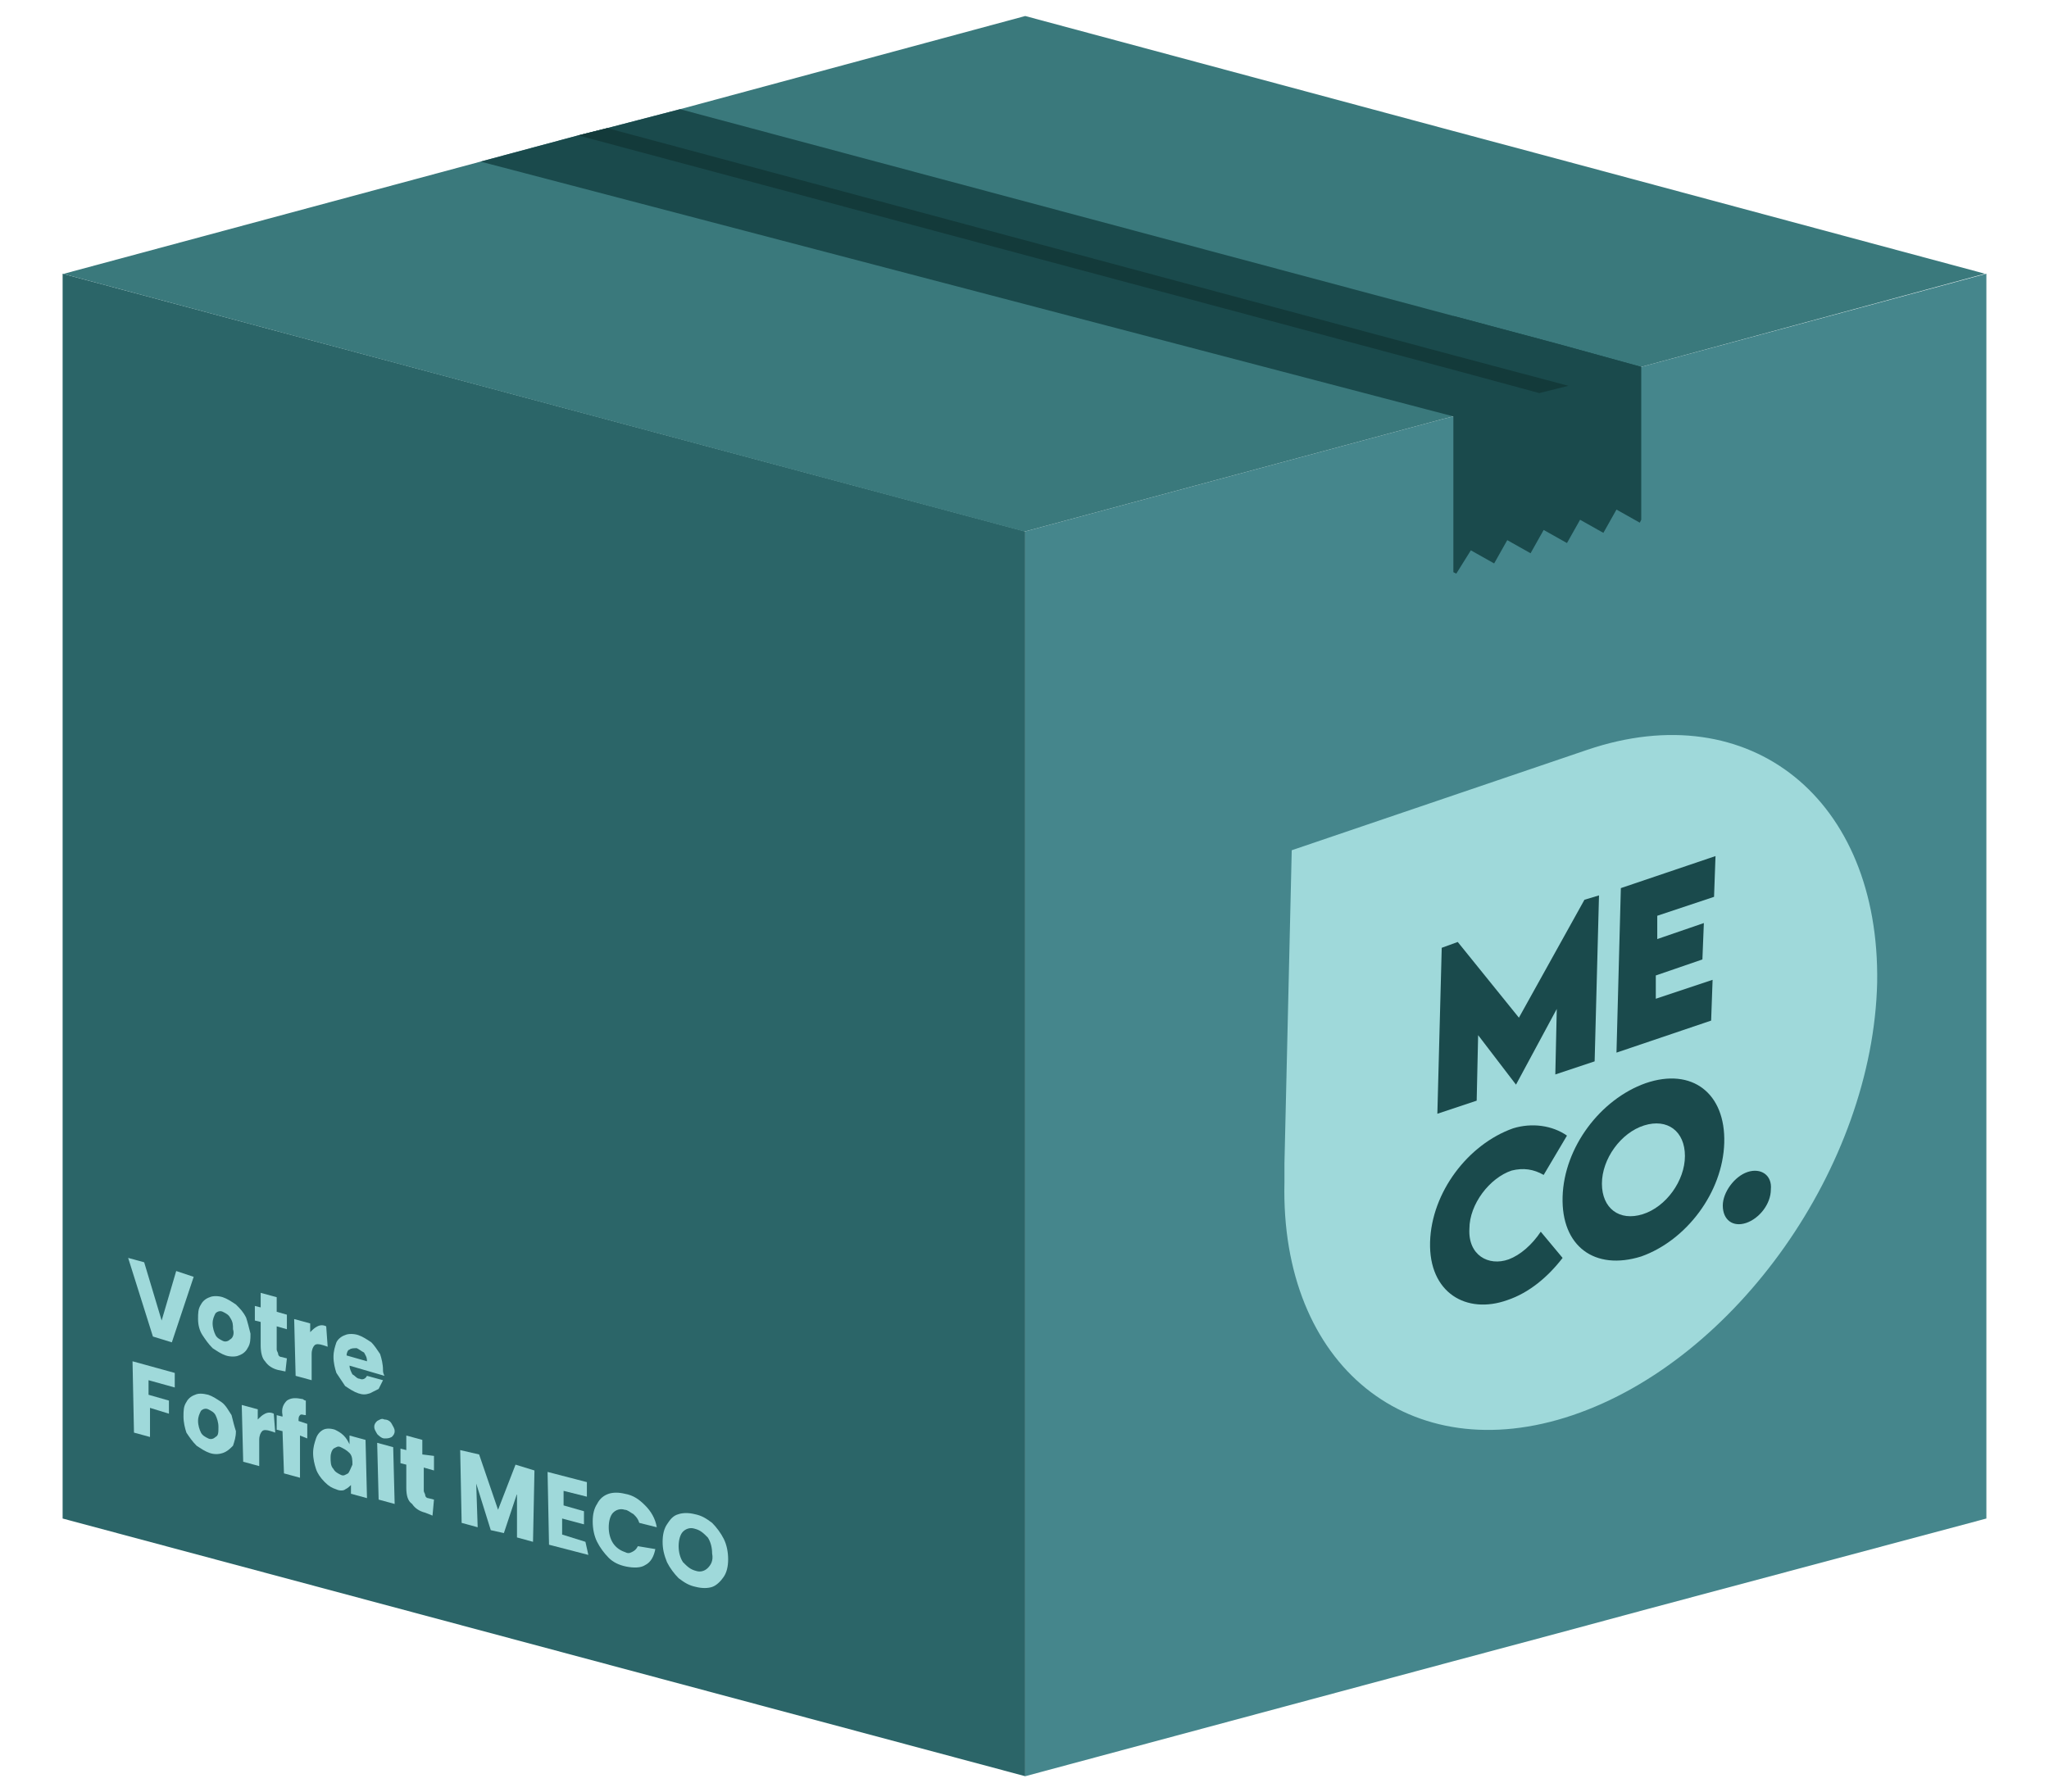 <?xml version="1.0" encoding="UTF-8"?> <svg xmlns="http://www.w3.org/2000/svg" xmlns:xlink="http://www.w3.org/1999/xlink" version="1.1" id="Calque_1" x="0px" y="0px" viewBox="0 0 140.7 123.1" style="enable-background:new 0 0 140.7 123.1;" xml:space="preserve"> <style type="text/css"> .st0{fill:#2B6568;} .st1{fill:#45868C;} .st2{fill:#3A797C;} .st3{fill:#1A4A4C;} .st4{fill:#9FD9DA;} .st5{fill:#133A3A;} </style> <g> <polygon class="st0" points="70.4,122 4.3,104.3 4.3,18.8 70.4,36.5 "></polygon> <polygon class="st1" points="136.4,18.8 136.4,104.3 113.2,110.5 106.9,112.2 99.8,114.1 70.4,122 70.4,36.5 99,28.8 99,28.8 99.8,28.6 106.9,26.7 112.7,25.2 "></polygon> <polygon class="st2" points="136.3,18.8 112.7,25.2 107.7,26.5 106.9,26.7 105.7,27 99.8,28.6 99,28.8 70.4,36.5 70.3,36.5 4.3,18.8 4.4,18.8 33,11.1 39.7,9.3 41.7,8.8 46.7,7.5 70.4,1.1 99.8,9 106.9,10.9 "></polygon> <polygon class="st3" points="112.7,25.2 110.6,27.3 109.7,28.1 106.9,30.9 99.8,28.6 33,11.1 39.7,9.3 41.7,8.8 46.7,7.5 99.8,21.7 106.9,23.6 "></polygon> <polygon class="st3" points="112.7,35.7 112.6,35.9 111,35 110.1,36.6 108.5,35.7 107.6,37.3 106,36.4 105.1,38 103.5,37.1 102.6,38.7 101,37.8 100,39.4 99.8,39.3 99.8,21.7 106.9,23.6 112.7,25.2 "></polygon> <g> <g> <path class="st4" d="M109,51.5l-20.3,6.9l-0.5,21.5l0,1.3c-0.3,12.6,8.6,19.8,19.8,16s20.6-17.1,20.9-29.7 C129.1,54.9,120.2,47.7,109,51.5z"></path> </g> <g> <g> <path class="st3" d="M108.8,61.8l-4.5,8.1l-4.2-5.2l-1.1,0.4l-0.3,11.4l2.7-0.9l0.1-4.5l2.6,3.4h0l2.8-5.2l-0.1,4.5l2.7-0.9 l0.3-11.4L108.8,61.8z"></path> <path class="st3" d="M117.7,61.6l0.1-2.8l-6.5,2.2L111,72.3l6.5-2.2l0.1-2.8l-3.9,1.3l0-1.6l3.2-1.1l0.1-2.5l-3.2,1.1l0-1.6 L117.7,61.6z"></path> <path class="st3" d="M103.6,86.5c-1.4,0.5-2.8-0.3-2.7-2.1c0-1.7,1.4-3.5,2.9-4c0.8-0.2,1.5-0.1,2.2,0.3l1.6-2.7 c-1-0.7-2.4-0.9-3.7-0.5c-3.1,1.1-5.6,4.4-5.7,7.8c-0.1,3.5,2.5,5,5.3,4c1.5-0.5,2.8-1.6,3.8-2.9l-1.5-1.8 C105.2,85.5,104.4,86.2,103.6,86.5z"></path> <path class="st3" d="M113,74.4c-3.1,1.1-5.6,4.4-5.7,7.8c-0.1,3.4,2.2,5.1,5.4,4.1c3.1-1.1,5.6-4.4,5.7-7.8 C118.5,75.1,116.2,73.3,113,74.4z M112.8,83.4c-1.6,0.5-2.8-0.4-2.8-2.1s1.3-3.5,2.9-4c1.6-0.5,2.8,0.4,2.8,2.1 C115.7,81.1,114.4,82.9,112.8,83.4z"></path> <path class="st3" d="M120,80.5c-0.9,0.3-1.7,1.4-1.7,2.3c0,1,0.7,1.5,1.6,1.2c0.9-0.3,1.7-1.3,1.7-2.3 C121.7,80.7,120.9,80.2,120,80.5z"></path> </g> </g> </g> <g> <path class="st4" d="M12.1,87.3l-1,3.4l-1.2-4l-1.1-0.3l1.7,5.4l1.3,0.4l1.5-4.5L12.1,87.3z"></path> <path class="st4" d="M16.9,90.5c-0.2-0.4-0.4-0.6-0.7-0.9c-0.3-0.2-0.6-0.4-0.9-0.5c-0.3-0.1-0.7-0.1-0.9,0 c-0.3,0.1-0.5,0.3-0.6,0.5c-0.2,0.3-0.2,0.6-0.2,1c0,0.4,0.1,0.8,0.3,1.1c0.2,0.3,0.4,0.6,0.7,0.9c0.3,0.2,0.6,0.4,0.9,0.5 c0.3,0.1,0.7,0.1,0.9,0c0.3-0.1,0.5-0.3,0.6-0.5c0.2-0.3,0.2-0.6,0.2-1C17.1,91.2,17,90.8,16.9,90.5z M15.8,92 c-0.1,0.1-0.3,0.2-0.5,0.1c-0.2-0.1-0.4-0.2-0.5-0.4c-0.1-0.2-0.2-0.5-0.2-0.8c0-0.3,0.1-0.5,0.2-0.7c0.1-0.1,0.3-0.2,0.5-0.1 c0.2,0.1,0.4,0.2,0.5,0.4C16,90.8,16,91,16,91.3C16.1,91.6,16,91.9,15.8,92z"></path> <path class="st4" d="M19.7,93.3l-0.4-0.1c-0.1,0-0.2-0.1-0.2-0.2c0-0.1-0.1-0.2-0.1-0.3l0-1.6l0.7,0.2l0-1l-0.7-0.2l0-1l-1.1-0.3 l0,1l-0.4-0.1l0,1l0.4,0.1l0,1.6c0,0.5,0.1,0.9,0.3,1.1c0.2,0.3,0.5,0.5,0.9,0.6l0.5,0.1L19.7,93.3z"></path> <path class="st4" d="M22.4,91.1c-0.2-0.1-0.4-0.1-0.6,0c-0.2,0.1-0.3,0.2-0.5,0.4l0-0.6l-1.1-0.3l0.1,3.9l1.1,0.3l0-1.8 c0-0.3,0.1-0.5,0.2-0.6s0.3-0.1,0.6,0l0.3,0.1L22.4,91.1z"></path> <path class="st4" d="M26.3,94.1c0-0.4-0.1-0.8-0.2-1.1c-0.2-0.3-0.4-0.6-0.6-0.8c-0.3-0.2-0.6-0.4-0.9-0.5c-0.3-0.1-0.7-0.1-0.9,0 c-0.3,0.1-0.5,0.3-0.6,0.5c-0.1,0.3-0.2,0.6-0.2,1c0,0.4,0.1,0.8,0.2,1.1c0.2,0.3,0.4,0.6,0.6,0.9c0.3,0.2,0.6,0.4,0.9,0.5 c0.3,0.1,0.5,0.1,0.8,0c0.2-0.1,0.4-0.2,0.6-0.3c0.1-0.2,0.2-0.4,0.3-0.6l-1.1-0.3c-0.1,0.2-0.3,0.3-0.5,0.2 c-0.2,0-0.3-0.2-0.5-0.3c-0.1-0.2-0.2-0.4-0.2-0.6l2.4,0.7C26.3,94.3,26.3,94.2,26.3,94.1z M23.8,93.1c0-0.2,0.1-0.4,0.2-0.4 c0.1-0.1,0.3-0.1,0.5-0.1c0.2,0.1,0.3,0.2,0.5,0.3c0.1,0.2,0.2,0.3,0.2,0.6L23.8,93.1z"></path> <path class="st4" d="M11.6,96.2l-1.4-0.4l0-1l1.8,0.5l0-1l-2.9-0.8l0.1,4.9l1.1,0.3l0-2l1.3,0.4L11.6,96.2z"></path> <path class="st4" d="M15.9,97.2c-0.2-0.3-0.4-0.7-0.7-0.9c-0.3-0.2-0.6-0.4-0.9-0.5c-0.4-0.1-0.7-0.1-0.9,0 c-0.3,0.1-0.5,0.3-0.6,0.5c-0.2,0.3-0.2,0.6-0.2,1c0,0.4,0.1,0.8,0.2,1.1c0.2,0.3,0.4,0.6,0.7,0.9c0.3,0.2,0.6,0.4,0.9,0.5 c0.3,0.1,0.6,0.1,0.9,0c0.3-0.1,0.5-0.3,0.7-0.5c0.1-0.3,0.2-0.6,0.2-1C16.1,98,16,97.6,15.9,97.2z M14.8,98.7 c-0.1,0.1-0.3,0.2-0.5,0.1c-0.2-0.1-0.4-0.2-0.5-0.4c-0.1-0.2-0.2-0.5-0.2-0.8c0-0.3,0.1-0.5,0.2-0.7c0.1-0.1,0.3-0.2,0.5-0.1 c0.2,0.1,0.4,0.2,0.5,0.4c0.1,0.2,0.2,0.5,0.2,0.8C15,98.4,15,98.6,14.8,98.7z"></path> <path class="st4" d="M18.8,97.1c-0.2-0.1-0.4-0.1-0.6,0c-0.2,0.1-0.3,0.2-0.5,0.4l0-0.7l-1.1-0.3l0.1,3.9l1.1,0.3l0-1.8 c0-0.3,0.1-0.5,0.2-0.6c0.1-0.1,0.3-0.1,0.6,0l0.3,0.1L18.8,97.1z"></path> <path class="st4" d="M21.1,98.8l0-1l-0.6-0.2v0c0-0.2,0-0.3,0.1-0.4c0.1-0.1,0.2,0,0.4,0l0-1c0,0-0.1,0-0.2-0.1 c-0.5-0.1-0.8-0.1-1.1,0.1c-0.2,0.2-0.4,0.5-0.3,1v0.1l-0.4-0.1l0,1l0.4,0.1l0.1,2.9l1.1,0.3l0-2.9L21.1,98.8z"></path> <path class="st4" d="M25.1,98.9L24,98.6l0,0.6c-0.1-0.2-0.2-0.4-0.4-0.6c-0.2-0.2-0.4-0.3-0.6-0.4c-0.3-0.1-0.6-0.1-0.8,0 c-0.2,0.1-0.4,0.3-0.5,0.6c-0.1,0.3-0.2,0.6-0.2,1c0,0.4,0.1,0.8,0.2,1.1c0.1,0.3,0.3,0.6,0.6,0.9s0.5,0.4,0.8,0.5 c0.2,0.1,0.5,0.1,0.6,0c0.2-0.1,0.3-0.2,0.4-0.3l0,0.6l1.1,0.3L25.1,98.9z M23.9,101.2c-0.2,0.1-0.3,0.2-0.5,0.1 c-0.2-0.1-0.4-0.2-0.5-0.4c-0.2-0.2-0.2-0.5-0.2-0.8c0-0.3,0.1-0.5,0.2-0.6c0.2-0.1,0.3-0.2,0.5-0.1c0.2,0.1,0.4,0.2,0.6,0.4 c0.2,0.2,0.2,0.5,0.2,0.8C24.1,100.8,24,101.1,23.9,101.2z"></path> <path class="st4" d="M27,99.4l-1.1-0.3L26,103l1.1,0.3L27,99.4z M26.9,97.8c-0.1-0.2-0.3-0.3-0.5-0.3c-0.2-0.1-0.3,0-0.5,0.1 c-0.1,0.1-0.2,0.2-0.2,0.4c0,0.2,0.1,0.3,0.2,0.5c0.1,0.1,0.3,0.3,0.5,0.3c0.2,0,0.3,0,0.5-0.1c0.1-0.1,0.2-0.2,0.2-0.4 C27.1,98.1,27,98,26.9,97.8z"></path> <path class="st4" d="M29.8,103l-0.4-0.1c-0.1,0-0.2-0.1-0.2-0.2c0-0.1-0.1-0.2-0.1-0.3l0-1.6l0.7,0.2l0-1L29,99.9l0-1l-1.1-0.3 l0,1l-0.4-0.1l0,1l0.4,0.1l0,1.6c0,0.5,0.1,0.9,0.4,1.1c0.2,0.3,0.5,0.5,0.9,0.6l0.5,0.2L29.8,103z"></path> <path class="st4" d="M36.7,101l-1.3-0.4l-1.2,3.1l-1.3-3.8l-1.3-0.3l0.1,5l1.1,0.3l-0.1-3l1,3.2l0.9,0.2l0.9-2.7l0,3l1.1,0.3 L36.7,101z"></path> <path class="st4" d="M40.2,105.9l-1.6-0.5l0-1.1l1.5,0.4l0-0.9l-1.4-0.4l0-1l1.6,0.4l0-1l-2.7-0.7l0.1,5l2.7,0.7L40.2,105.9z"></path> <path class="st4" d="M43.8,106.2c-0.1,0.2-0.2,0.3-0.4,0.4c-0.2,0.1-0.3,0.1-0.5,0c-0.3-0.1-0.6-0.3-0.8-0.6 c-0.2-0.3-0.3-0.7-0.3-1.1c0-0.4,0.1-0.8,0.3-1c0.2-0.2,0.5-0.3,0.8-0.2c0.2,0,0.4,0.2,0.6,0.3c0.2,0.2,0.3,0.3,0.4,0.6l1.2,0.3 c-0.1-0.6-0.4-1.1-0.8-1.5c-0.4-0.4-0.8-0.7-1.4-0.8c-0.4-0.1-0.8-0.1-1.1,0c-0.3,0.1-0.6,0.3-0.8,0.7c-0.2,0.3-0.3,0.7-0.3,1.2 c0,0.5,0.1,1,0.3,1.4c0.2,0.4,0.5,0.8,0.8,1.1c0.3,0.3,0.7,0.5,1.2,0.6c0.5,0.1,1,0.1,1.3-0.1c0.4-0.2,0.6-0.6,0.7-1.1L43.8,106.2 z"></path> <path class="st4" d="M49.7,105.7c-0.2-0.4-0.5-0.8-0.8-1.1c-0.4-0.3-0.7-0.5-1.2-0.6c-0.4-0.1-0.8-0.1-1.1,0 c-0.4,0.1-0.6,0.4-0.8,0.7c-0.2,0.3-0.3,0.7-0.3,1.2c0,0.5,0.1,0.9,0.3,1.4c0.2,0.4,0.5,0.8,0.8,1.1c0.4,0.3,0.7,0.5,1.2,0.6 c0.4,0.1,0.8,0.1,1.1,0c0.3-0.1,0.6-0.4,0.8-0.7c0.2-0.3,0.3-0.7,0.3-1.2C50,106.6,49.9,106.1,49.7,105.7z M48.6,107.7 c-0.2,0.2-0.5,0.3-0.8,0.2c-0.4-0.1-0.6-0.3-0.9-0.6c-0.2-0.3-0.3-0.7-0.3-1.1c0-0.4,0.1-0.8,0.3-1c0.2-0.2,0.5-0.3,0.8-0.2 c0.4,0.1,0.6,0.3,0.9,0.6c0.2,0.3,0.3,0.7,0.3,1.1C49,107.2,48.8,107.5,48.6,107.7z"></path> </g> <polygon class="st5" points="107.7,26.5 106.9,26.7 105.7,27 99.8,25.4 39.7,9.3 41.7,8.8 99.8,24.4 "></polygon> </g> </svg> 